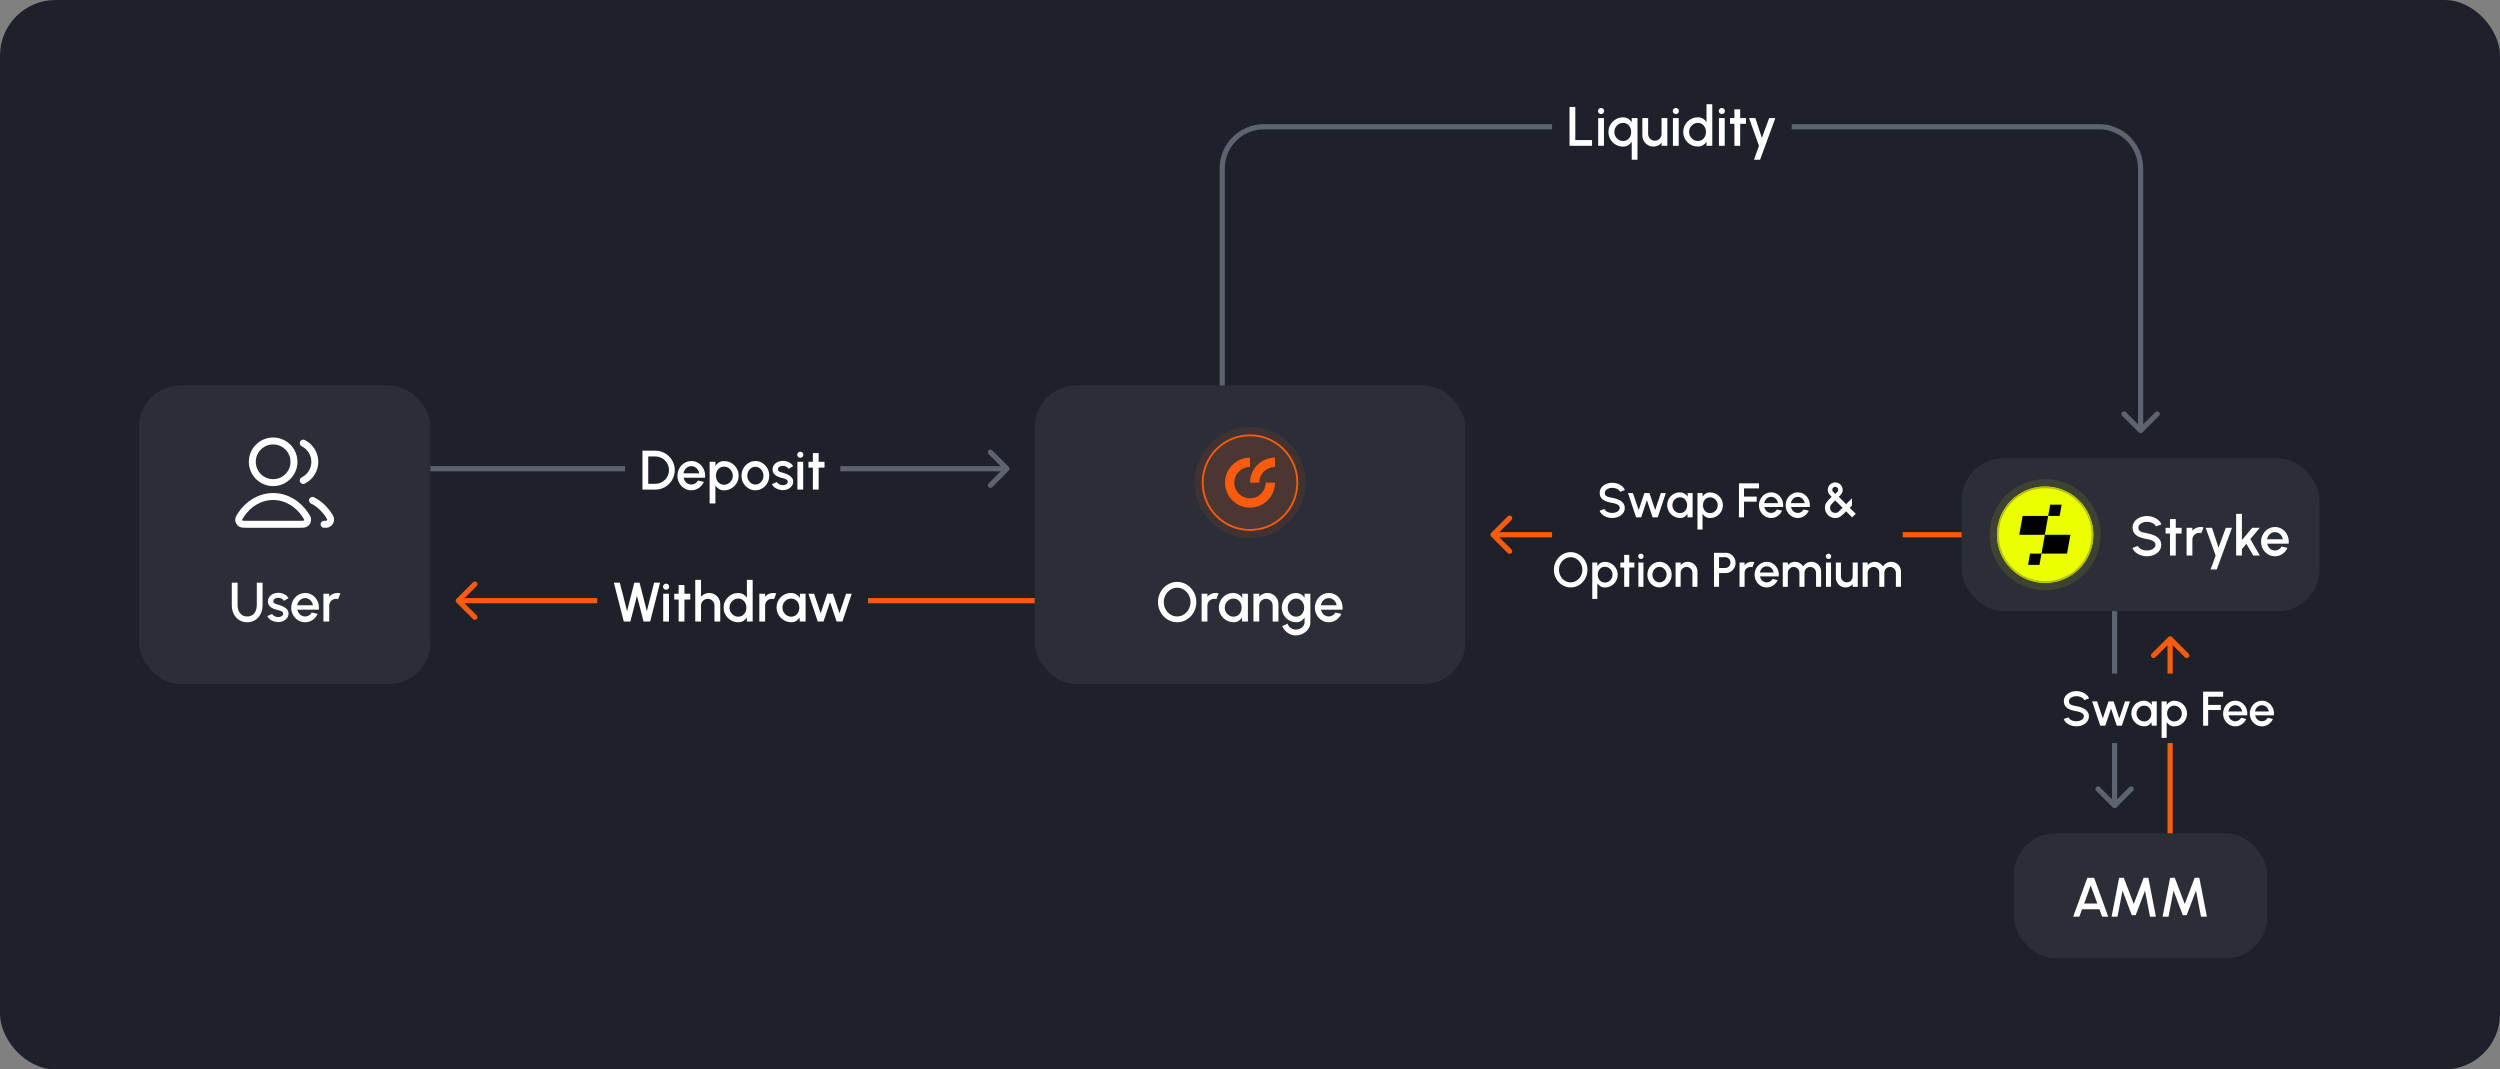 <?xml version="1.0" encoding="UTF-8"?>
<svg xmlns="http://www.w3.org/2000/svg" width="720" height="308" viewBox="0 0 720 308" fill="none">
  <rect x="0" y="0" width="720" height="308" fill="#808080" stroke="none"/>
  <rect width="720" height="308" rx="16" fill="#1E212A"></rect>
  <path d="M429.47 153.47C429.177 153.763 429.177 154.237 429.47 154.53L434.243 159.303C434.536 159.596 435.01 159.596 435.303 159.303C435.596 159.01 435.596 158.536 435.303 158.243L431.061 154L435.303 149.757C435.596 149.464 435.596 148.99 435.303 148.697C435.01 148.404 434.536 148.404 434.243 148.697L429.47 153.47ZM565 153.25L430 153.25L430 154.75L565 154.75L565 153.25Z" fill="#FB5B0D"></path>
  <rect x="298" y="111" width="124" height="86" rx="12" fill="#2B2E37"></rect>
  <circle opacity="0.1" cx="360" cy="139" r="16" fill="#FB5B0D"></circle>
  <circle cx="360" cy="139" r="13.893" fill="#020613"></circle>
  <path d="M373.893 139C373.893 146.673 367.673 152.893 360 152.893C352.327 152.893 346.107 146.673 346.107 139C346.107 131.327 352.327 125.107 360 125.107C367.673 125.107 373.893 131.327 373.893 139Z" fill="#FBA77E" fill-opacity="0.3"></path>
  <path fill-rule="evenodd" clip-rule="evenodd" d="M360 152.366C367.382 152.366 373.366 146.382 373.366 139C373.366 131.618 367.382 125.634 360 125.634C352.618 125.634 346.634 131.618 346.634 139C346.634 146.382 352.618 152.366 360 152.366ZM360 152.893C367.673 152.893 373.893 146.673 373.893 139C373.893 131.327 367.673 125.107 360 125.107C352.327 125.107 346.107 131.327 346.107 139C346.107 146.673 352.327 152.893 360 152.893Z" fill="#FB5B0D"></path>
  <path d="M362.679 139H360C360.003 137.091 360.762 135.261 362.112 133.912C363.461 132.562 365.291 131.803 367.2 131.8V134.479C366.001 134.479 364.851 134.955 364.003 135.803C363.155 136.651 362.679 137.801 362.679 139Z" fill="#FB5B0D"></path>
  <path d="M360 146.2C358.09 146.2 356.259 145.441 354.909 144.091C353.559 142.741 352.8 140.91 352.8 139C352.8 137.09 353.559 135.259 354.909 133.909C356.259 132.559 358.09 131.8 360 131.8V134.479C359.106 134.479 358.232 134.744 357.488 135.241C356.745 135.738 356.165 136.444 355.823 137.27C355.481 138.096 355.392 139.005 355.566 139.882C355.74 140.759 356.171 141.565 356.803 142.197C357.436 142.829 358.241 143.26 359.118 143.434C359.995 143.608 360.904 143.519 361.73 143.177C362.556 142.835 363.262 142.255 363.759 141.512C364.256 140.768 364.521 139.894 364.521 139H367.2C367.198 140.909 366.439 142.739 365.089 144.089C363.739 145.438 361.909 146.198 360 146.2Z" fill="#FB5B0D"></path>
  <path d="M339.019 179.208C338.262 179.208 337.55 179.059 336.883 178.76C336.217 178.456 335.63 178.037 335.123 177.504C334.617 176.971 334.219 176.355 333.931 175.656C333.643 174.952 333.499 174.2 333.499 173.4C333.499 172.6 333.643 171.851 333.931 171.152C334.219 170.448 334.617 169.829 335.123 169.296C335.63 168.763 336.217 168.347 336.883 168.048C337.55 167.744 338.262 167.592 339.019 167.592C339.782 167.592 340.497 167.744 341.163 168.048C341.83 168.347 342.417 168.763 342.923 169.296C343.43 169.829 343.825 170.448 344.107 171.152C344.395 171.851 344.539 172.6 344.539 173.4C344.539 174.2 344.395 174.952 344.107 175.656C343.825 176.355 343.43 176.971 342.923 177.504C342.417 178.037 341.83 178.456 341.163 178.76C340.497 179.059 339.782 179.208 339.019 179.208ZM339.019 177.544C339.553 177.544 340.051 177.435 340.515 177.216C340.979 176.997 341.387 176.699 341.739 176.32C342.097 175.936 342.374 175.496 342.571 175C342.774 174.499 342.875 173.965 342.875 173.4C342.875 172.835 342.774 172.301 342.571 171.8C342.374 171.299 342.097 170.859 341.739 170.48C341.387 170.096 340.979 169.797 340.515 169.584C340.051 169.365 339.553 169.256 339.019 169.256C338.486 169.256 337.987 169.365 337.523 169.584C337.059 169.803 336.649 170.104 336.291 170.488C335.939 170.867 335.662 171.307 335.459 171.808C335.262 172.304 335.163 172.835 335.163 173.4C335.163 173.971 335.262 174.507 335.459 175.008C335.662 175.504 335.939 175.944 336.291 176.328C336.649 176.707 337.059 177.005 337.523 177.224C337.987 177.437 338.486 177.544 339.019 177.544ZM346.069 179V171H347.733V171.848C348.011 171.517 348.352 171.256 348.757 171.064C349.163 170.872 349.6 170.776 350.069 170.776C350.368 170.776 350.664 170.816 350.957 170.896L350.293 172.576C350.085 172.496 349.877 172.456 349.669 172.456C349.317 172.456 348.995 172.544 348.701 172.72C348.408 172.891 348.173 173.123 347.997 173.416C347.821 173.709 347.733 174.035 347.733 174.392V179H346.069ZM357.731 171H359.395V179H357.723L357.659 177.84C357.424 178.251 357.107 178.581 356.707 178.832C356.307 179.083 355.835 179.208 355.291 179.208C354.704 179.208 354.152 179.099 353.635 178.88C353.118 178.656 352.662 178.347 352.267 177.952C351.878 177.557 351.574 177.104 351.355 176.592C351.136 176.075 351.027 175.52 351.027 174.928C351.027 174.357 351.134 173.821 351.347 173.32C351.56 172.813 351.856 172.371 352.235 171.992C352.614 171.613 353.051 171.317 353.547 171.104C354.048 170.885 354.584 170.776 355.155 170.776C355.736 170.776 356.248 170.909 356.691 171.176C357.139 171.437 357.51 171.773 357.803 172.184L357.731 171ZM355.251 177.6C355.72 177.6 356.131 177.485 356.483 177.256C356.835 177.021 357.107 176.707 357.299 176.312C357.496 175.917 357.595 175.48 357.595 175C357.595 174.515 357.496 174.075 357.299 173.68C357.102 173.285 356.827 172.973 356.475 172.744C356.128 172.509 355.72 172.392 355.251 172.392C354.787 172.392 354.363 172.509 353.979 172.744C353.595 172.979 353.291 173.293 353.067 173.688C352.843 174.083 352.731 174.52 352.731 175C352.731 175.485 352.846 175.925 353.075 176.32C353.31 176.709 353.616 177.021 353.995 177.256C354.379 177.485 354.798 177.6 355.251 177.6ZM368.191 173.984V179H366.527V174.392C366.527 174.035 366.439 173.709 366.263 173.416C366.093 173.123 365.861 172.891 365.567 172.72C365.279 172.544 364.954 172.456 364.591 172.456C364.239 172.456 363.917 172.544 363.623 172.72C363.33 172.891 363.095 173.123 362.919 173.416C362.743 173.709 362.655 174.035 362.655 174.392V179H360.991V171H362.655V171.848C362.933 171.517 363.274 171.256 363.679 171.064C364.085 170.872 364.522 170.776 364.991 170.776C365.583 170.776 366.122 170.92 366.607 171.208C367.093 171.496 367.477 171.883 367.759 172.368C368.047 172.853 368.191 173.392 368.191 173.984ZM375.72 171H377.384V179.208C377.384 179.757 377.267 180.264 377.032 180.728C376.803 181.192 376.491 181.592 376.096 181.928C375.701 182.269 375.248 182.533 374.736 182.72C374.229 182.907 373.699 183 373.144 183C372.584 183 372.045 182.88 371.528 182.64C371.011 182.405 370.555 182.085 370.16 181.68C369.771 181.275 369.48 180.816 369.288 180.304L370.816 179.616C370.923 179.947 371.093 180.24 371.328 180.496C371.568 180.752 371.845 180.955 372.16 181.104C372.48 181.253 372.808 181.328 373.144 181.328C373.475 181.328 373.792 181.275 374.096 181.168C374.405 181.067 374.68 180.923 374.92 180.736C375.165 180.549 375.36 180.325 375.504 180.064C375.648 179.803 375.72 179.517 375.72 179.208V177.856C375.459 178.261 375.123 178.589 374.712 178.84C374.301 179.085 373.824 179.208 373.28 179.208C372.715 179.208 372.181 179.099 371.68 178.88C371.179 178.661 370.739 178.36 370.36 177.976C369.981 177.587 369.685 177.139 369.472 176.632C369.259 176.125 369.152 175.581 369.152 175C369.152 174.419 369.259 173.875 369.472 173.368C369.685 172.856 369.981 172.408 370.36 172.024C370.739 171.635 371.179 171.331 371.68 171.112C372.181 170.893 372.715 170.784 373.28 170.784C373.824 170.784 374.301 170.909 374.712 171.16C375.123 171.405 375.459 171.733 375.72 172.144V171ZM373.296 177.6C373.76 177.6 374.165 177.483 374.512 177.248C374.859 177.008 375.128 176.691 375.32 176.296C375.512 175.901 375.608 175.469 375.608 175C375.608 174.52 375.509 174.085 375.312 173.696C375.12 173.301 374.851 172.987 374.504 172.752C374.157 172.512 373.755 172.392 373.296 172.392C372.848 172.392 372.437 172.509 372.064 172.744C371.696 172.979 371.403 173.293 371.184 173.688C370.965 174.083 370.856 174.52 370.856 175C370.856 175.48 370.965 175.917 371.184 176.312C371.408 176.707 371.704 177.021 372.072 177.256C372.445 177.485 372.853 177.6 373.296 177.6ZM382.683 179.208C381.947 179.208 381.275 179.019 380.667 178.64C380.064 178.261 379.582 177.755 379.219 177.12C378.862 176.48 378.683 175.773 378.683 175C378.683 174.413 378.787 173.867 378.995 173.36C379.203 172.848 379.488 172.4 379.851 172.016C380.219 171.627 380.646 171.323 381.131 171.104C381.616 170.885 382.134 170.776 382.683 170.776C383.296 170.776 383.859 170.904 384.371 171.16C384.883 171.411 385.32 171.76 385.683 172.208C386.046 172.651 386.312 173.163 386.483 173.744C386.654 174.32 386.704 174.933 386.635 175.584H380.467C380.536 175.952 380.67 176.285 380.867 176.584C381.07 176.877 381.326 177.109 381.635 177.28C381.95 177.451 382.299 177.539 382.683 177.544C383.088 177.544 383.456 177.443 383.787 177.24C384.123 177.037 384.398 176.757 384.611 176.4L386.299 176.792C385.979 177.501 385.496 178.083 384.851 178.536C384.206 178.984 383.483 179.208 382.683 179.208ZM380.411 174.312H384.955C384.902 173.928 384.766 173.581 384.547 173.272C384.334 172.957 384.064 172.709 383.739 172.528C383.419 172.341 383.067 172.248 382.683 172.248C382.304 172.248 381.952 172.339 381.627 172.52C381.307 172.701 381.04 172.949 380.827 173.264C380.619 173.573 380.48 173.923 380.411 174.312Z" fill="white"></path>
  <rect x="580" y="240" width="73" height="36" rx="12" fill="#2B2E37"></rect>
  <path d="M601.157 252.8H603.101L607.173 264H605.413L604.637 261.872H599.621L598.853 264H597.085L601.157 252.8ZM600.237 260.208H604.021L602.125 255.008L600.237 260.208ZM608.14 264L610.308 252.8H611.652L614.524 260.344L617.38 252.8H618.724L620.9 264H619.204L617.756 256.504L615.076 263.576H613.956L611.284 256.504L609.836 264H608.14ZM622.827 264L624.995 252.8H626.339L629.211 260.344L632.067 252.8H633.411L635.587 264H633.891L632.443 256.504L629.763 263.576H628.643L625.971 256.504L624.523 264H622.827Z" fill="white"></path>
  <rect x="40" y="111" width="84" height="86" rx="12" fill="#2B2E37"></rect>
  <path d="M90 144.116C91.941 145.091 93.606 146.656 94.82 148.613C95.061 149 95.181 149.194 95.223 149.462C95.307 150.008 94.934 150.678 94.427 150.894C94.177 151 93.896 151 93.333 151M87.333 138.376C89.309 137.395 90.667 135.356 90.667 133C90.667 130.644 89.309 128.605 87.333 127.624M84.667 133C84.667 136.314 81.98 139 78.667 139C75.353 139 72.667 136.314 72.667 133C72.667 129.686 75.353 127 78.667 127C81.98 127 84.667 129.686 84.667 133ZM69.412 148.251C71.538 145.059 74.892 143 78.667 143C82.441 143 85.795 145.059 87.921 148.251C88.387 148.95 88.62 149.3 88.593 149.747C88.572 150.094 88.344 150.52 88.066 150.73C87.709 151 87.219 151 86.237 151H71.097C70.115 151 69.624 151 69.267 150.73C68.989 150.52 68.761 150.094 68.741 149.747C68.714 149.3 68.947 148.95 69.412 148.251Z" stroke="white" stroke-width="2" stroke-linecap="round" stroke-linejoin="round"></path>
  <path d="M71.189 179.208C70.293 179.208 69.511 178.989 68.845 178.552C68.183 178.115 67.669 177.528 67.301 176.792C66.938 176.051 66.757 175.229 66.757 174.328V167.8H68.421V174.328C68.421 174.915 68.528 175.453 68.741 175.944C68.96 176.429 69.274 176.819 69.685 177.112C70.101 177.4 70.602 177.544 71.189 177.544C71.791 177.544 72.298 177.4 72.709 177.112C73.12 176.819 73.429 176.429 73.637 175.944C73.85 175.453 73.957 174.915 73.957 174.328V167.8H75.621V174.328C75.621 175.005 75.517 175.64 75.309 176.232C75.101 176.819 74.802 177.336 74.413 177.784C74.023 178.232 73.557 178.581 73.013 178.832C72.469 179.083 71.861 179.208 71.189 179.208ZM79.938 179.152C79.517 179.125 79.106 179.04 78.706 178.896C78.306 178.752 77.954 178.557 77.65 178.312C77.352 178.061 77.127 177.768 76.978 177.432L78.394 176.824C78.463 176.968 78.584 177.109 78.754 177.248C78.93 177.387 79.135 177.501 79.37 177.592C79.605 177.677 79.85 177.72 80.106 177.72C80.357 177.72 80.589 177.685 80.802 177.616C81.021 177.541 81.2 177.429 81.338 177.28C81.477 177.131 81.546 176.952 81.546 176.744C81.546 176.509 81.466 176.328 81.306 176.2C81.151 176.067 80.957 175.965 80.722 175.896C80.487 175.827 80.253 175.76 80.018 175.696C79.496 175.579 79.016 175.419 78.578 175.216C78.146 175.008 77.802 174.744 77.546 174.424C77.29 174.099 77.162 173.701 77.162 173.232C77.162 172.72 77.301 172.277 77.578 171.904C77.856 171.525 78.218 171.235 78.666 171.032C79.12 170.829 79.602 170.728 80.114 170.728C80.754 170.728 81.341 170.864 81.874 171.136C82.407 171.408 82.816 171.781 83.098 172.256L81.778 173.04C81.698 172.88 81.578 172.736 81.418 172.608C81.258 172.48 81.077 172.379 80.874 172.304C80.671 172.224 80.461 172.179 80.242 172.168C79.97 172.157 79.717 172.189 79.482 172.264C79.253 172.333 79.069 172.445 78.93 172.6C78.791 172.755 78.722 172.952 78.722 173.192C78.722 173.427 78.805 173.603 78.97 173.72C79.135 173.832 79.344 173.923 79.594 173.992C79.85 174.061 80.112 174.139 80.378 174.224C80.853 174.373 81.298 174.557 81.714 174.776C82.13 174.989 82.466 175.253 82.722 175.568C82.978 175.883 83.101 176.267 83.09 176.72C83.09 177.221 82.938 177.661 82.634 178.04C82.335 178.419 81.946 178.707 81.466 178.904C80.986 179.101 80.477 179.184 79.938 179.152ZM87.871 179.208C87.135 179.208 86.463 179.019 85.855 178.64C85.252 178.261 84.769 177.755 84.407 177.12C84.049 176.48 83.871 175.773 83.871 175C83.871 174.413 83.975 173.867 84.183 173.36C84.391 172.848 84.676 172.4 85.039 172.016C85.407 171.627 85.833 171.323 86.319 171.104C86.804 170.885 87.321 170.776 87.871 170.776C88.484 170.776 89.047 170.904 89.559 171.16C90.071 171.411 90.508 171.76 90.871 172.208C91.233 172.651 91.5 173.163 91.671 173.744C91.841 174.32 91.892 174.933 91.823 175.584H85.655C85.724 175.952 85.857 176.285 86.055 176.584C86.257 176.877 86.513 177.109 86.823 177.28C87.137 177.451 87.487 177.539 87.871 177.544C88.276 177.544 88.644 177.443 88.975 177.24C89.311 177.037 89.585 176.757 89.799 176.4L91.487 176.792C91.167 177.501 90.684 178.083 90.039 178.536C89.393 178.984 88.671 179.208 87.871 179.208ZM85.599 174.312H90.143C90.089 173.928 89.953 173.581 89.735 173.272C89.521 172.957 89.252 172.709 88.927 172.528C88.607 172.341 88.255 172.248 87.871 172.248C87.492 172.248 87.14 172.339 86.815 172.52C86.495 172.701 86.228 172.949 86.015 173.264C85.807 173.573 85.668 173.923 85.599 174.312ZM93.147 179V171H94.811V171.848C95.089 171.517 95.43 171.256 95.835 171.064C96.241 170.872 96.678 170.776 97.147 170.776C97.446 170.776 97.742 170.816 98.035 170.896L97.371 172.576C97.163 172.496 96.956 172.456 96.748 172.456C96.395 172.456 96.073 172.544 95.779 172.72C95.486 172.891 95.251 173.123 95.076 173.416C94.9 173.709 94.811 174.035 94.811 174.392V179H93.147Z" fill="white"></path>
  <rect width="101" height="40" transform="translate(447 134)" fill="#1E212A"></rect>
  <path d="M464.324 149.182C463.788 149.182 463.272 149.098 462.777 148.93C462.283 148.762 461.851 148.522 461.482 148.209C461.114 147.892 460.85 147.516 460.691 147.082L462.056 146.571C462.136 146.795 462.287 146.996 462.511 147.173C462.74 147.346 463.011 147.481 463.323 147.579C463.641 147.677 463.974 147.726 464.324 147.726C464.698 147.726 465.048 147.665 465.374 147.544C465.706 147.423 465.972 147.255 466.172 147.04C466.378 146.825 466.48 146.573 466.48 146.284C466.48 145.985 466.373 145.74 466.158 145.549C465.948 145.358 465.678 145.206 465.346 145.094C465.02 144.982 464.679 144.898 464.324 144.842C463.638 144.73 463.022 144.567 462.476 144.352C461.935 144.137 461.506 143.836 461.188 143.449C460.876 143.062 460.719 142.558 460.719 141.937C460.719 141.354 460.885 140.845 461.216 140.411C461.552 139.977 461.993 139.641 462.539 139.403C463.09 139.16 463.685 139.039 464.324 139.039C464.852 139.039 465.36 139.123 465.85 139.291C466.345 139.454 466.779 139.695 467.152 140.012C467.53 140.325 467.801 140.705 467.964 141.153L466.585 141.65C466.506 141.421 466.354 141.223 466.13 141.055C465.906 140.882 465.636 140.747 465.318 140.649C465.006 140.551 464.674 140.502 464.324 140.502C463.951 140.497 463.601 140.558 463.274 140.684C462.952 140.805 462.689 140.973 462.483 141.188C462.278 141.403 462.175 141.652 462.175 141.937C462.175 142.287 462.271 142.553 462.462 142.735C462.654 142.917 462.91 143.052 463.232 143.141C463.559 143.225 463.923 143.302 464.324 143.372C464.968 143.475 465.563 143.645 466.109 143.883C466.66 144.121 467.101 144.438 467.432 144.835C467.768 145.227 467.936 145.71 467.936 146.284C467.936 146.863 467.768 147.371 467.432 147.81C467.101 148.244 466.66 148.582 466.109 148.825C465.563 149.063 464.968 149.182 464.324 149.182ZM472.654 149H471.205L468.86 142H470.288L471.94 146.914L473.578 142H475.048L476.686 146.914L478.331 142H479.759L477.421 149H475.958L474.306 144.051L472.654 149ZM486.019 142H487.475V149H486.012L485.956 147.985C485.751 148.344 485.473 148.634 485.123 148.853C484.773 149.072 484.36 149.182 483.884 149.182C483.371 149.182 482.888 149.086 482.435 148.895C481.983 148.699 481.584 148.428 481.238 148.083C480.898 147.738 480.632 147.341 480.44 146.893C480.249 146.44 480.153 145.955 480.153 145.437C480.153 144.938 480.247 144.469 480.433 144.03C480.62 143.587 480.879 143.199 481.21 142.868C481.542 142.537 481.924 142.278 482.358 142.091C482.797 141.9 483.266 141.804 483.765 141.804C484.274 141.804 484.722 141.921 485.109 142.154C485.501 142.383 485.826 142.677 486.082 143.036L486.019 142ZM483.849 147.775C484.26 147.775 484.619 147.675 484.927 147.474C485.235 147.269 485.473 146.993 485.641 146.648C485.814 146.303 485.9 145.92 485.9 145.5C485.9 145.075 485.814 144.69 485.641 144.345C485.469 144 485.228 143.727 484.92 143.526C484.617 143.321 484.26 143.218 483.849 143.218C483.443 143.218 483.072 143.321 482.736 143.526C482.4 143.731 482.134 144.007 481.938 144.352C481.742 144.697 481.644 145.08 481.644 145.5C481.644 145.925 481.745 146.31 481.945 146.655C482.151 146.996 482.419 147.269 482.75 147.474C483.086 147.675 483.453 147.775 483.849 147.775ZM490.328 152.5H488.872V142H490.328V143.029C490.562 142.67 490.86 142.378 491.224 142.154C491.588 141.93 492.018 141.818 492.512 141.818C493.021 141.818 493.497 141.914 493.94 142.105C494.388 142.296 494.78 142.562 495.116 142.903C495.452 143.239 495.716 143.629 495.907 144.072C496.099 144.515 496.194 144.991 496.194 145.5C496.194 146.009 496.099 146.487 495.907 146.935C495.716 147.383 495.452 147.777 495.116 148.118C494.78 148.454 494.388 148.718 493.94 148.909C493.497 149.1 493.021 149.196 492.512 149.196C492.018 149.196 491.588 149.084 491.224 148.86C490.86 148.631 490.562 148.34 490.328 147.985V152.5ZM492.498 143.225C492.092 143.225 491.735 143.328 491.427 143.533C491.119 143.738 490.879 144.014 490.706 144.359C490.534 144.7 490.447 145.08 490.447 145.5C490.447 145.92 490.534 146.303 490.706 146.648C490.879 146.993 491.119 147.269 491.427 147.474C491.735 147.679 492.092 147.782 492.498 147.782C492.9 147.782 493.268 147.682 493.604 147.481C493.94 147.276 494.209 147 494.409 146.655C494.61 146.31 494.71 145.925 494.71 145.5C494.71 145.085 494.61 144.704 494.409 144.359C494.213 144.014 493.947 143.738 493.611 143.533C493.275 143.328 492.904 143.225 492.498 143.225ZM500.821 149V139.2H506.596V140.656H502.277V143.022H505.924V144.478H502.277V149H500.821ZM510.081 149.182C509.437 149.182 508.849 149.016 508.317 148.685C507.79 148.354 507.367 147.91 507.05 147.355C506.737 146.795 506.581 146.177 506.581 145.5C506.581 144.987 506.672 144.508 506.854 144.065C507.036 143.617 507.286 143.225 507.603 142.889C507.925 142.548 508.298 142.282 508.723 142.091C509.148 141.9 509.6 141.804 510.081 141.804C510.618 141.804 511.11 141.916 511.558 142.14C512.006 142.359 512.389 142.665 512.706 143.057C513.023 143.444 513.257 143.892 513.406 144.401C513.555 144.905 513.6 145.442 513.539 146.011H508.142C508.203 146.333 508.319 146.625 508.492 146.886C508.669 147.143 508.893 147.346 509.164 147.495C509.439 147.644 509.745 147.721 510.081 147.726C510.436 147.726 510.758 147.637 511.047 147.46C511.341 147.283 511.581 147.038 511.768 146.725L513.245 147.068C512.965 147.689 512.543 148.197 511.978 148.594C511.413 148.986 510.781 149.182 510.081 149.182ZM508.093 144.898H512.069C512.022 144.562 511.903 144.259 511.712 143.988C511.525 143.713 511.29 143.496 511.005 143.337C510.725 143.174 510.417 143.092 510.081 143.092C509.75 143.092 509.442 143.171 509.157 143.33C508.877 143.489 508.644 143.706 508.457 143.981C508.275 144.252 508.154 144.557 508.093 144.898ZM517.765 149.182C517.121 149.182 516.533 149.016 516.001 148.685C515.473 148.354 515.051 147.91 514.734 147.355C514.421 146.795 514.265 146.177 514.265 145.5C514.265 144.987 514.356 144.508 514.538 144.065C514.72 143.617 514.969 143.225 515.287 142.889C515.609 142.548 515.982 142.282 516.407 142.091C516.831 141.9 517.284 141.804 517.765 141.804C518.301 141.804 518.794 141.916 519.242 142.14C519.69 142.359 520.072 142.665 520.39 143.057C520.707 143.444 520.94 143.892 521.09 144.401C521.239 144.905 521.283 145.442 521.223 146.011H515.826C515.886 146.333 516.003 146.625 516.176 146.886C516.353 147.143 516.577 147.346 516.848 147.495C517.123 147.644 517.429 147.721 517.765 147.726C518.119 147.726 518.441 147.637 518.731 147.46C519.025 147.283 519.265 147.038 519.452 146.725L520.929 147.068C520.649 147.689 520.226 148.197 519.662 148.594C519.097 148.986 518.465 149.182 517.765 149.182ZM515.777 144.898H519.753C519.706 144.562 519.587 144.259 519.396 143.988C519.209 143.713 518.973 143.496 518.689 143.337C518.409 143.174 518.101 143.092 517.765 143.092C517.433 143.092 517.125 143.171 516.841 143.33C516.561 143.489 516.327 143.706 516.141 143.981C515.959 144.252 515.837 144.557 515.777 144.898ZM528.542 149.182C527.973 149.182 527.464 149.044 527.016 148.769C526.573 148.494 526.223 148.132 525.966 147.684C525.714 147.231 525.588 146.744 525.588 146.221C525.588 145.922 525.616 145.661 525.672 145.437C525.733 145.213 525.833 144.994 525.973 144.779C526.118 144.564 526.314 144.324 526.561 144.058C526.813 143.792 527.131 143.468 527.513 143.085C527.299 142.866 527.119 142.674 526.974 142.511C526.83 142.348 526.715 142.196 526.631 142.056C526.547 141.911 526.487 141.762 526.449 141.608C526.417 141.454 526.4 141.279 526.4 141.083C526.4 140.672 526.498 140.306 526.694 139.984C526.89 139.657 527.152 139.401 527.478 139.214C527.805 139.023 528.16 138.927 528.542 138.927C528.934 138.927 529.294 139.025 529.62 139.221C529.947 139.412 530.206 139.671 530.397 139.998C530.593 140.32 530.691 140.682 530.691 141.083C530.691 141.284 530.673 141.463 530.635 141.622C530.598 141.776 530.535 141.925 530.446 142.07C530.362 142.215 530.248 142.369 530.103 142.532C529.959 142.691 529.781 142.875 529.571 143.085L531.685 145.199L533.372 143.512V145.57L532.707 146.235L534.45 147.971L533.421 149L531.685 147.271C531.298 147.658 530.969 147.976 530.698 148.223C530.432 148.47 530.192 148.664 529.977 148.804C529.763 148.944 529.543 149.042 529.319 149.098C529.1 149.154 528.841 149.182 528.542 149.182ZM528.542 147.726C528.729 147.726 528.888 147.705 529.018 147.663C529.154 147.616 529.291 147.539 529.431 147.432C529.571 147.32 529.735 147.168 529.921 146.977C530.113 146.781 530.358 146.531 530.656 146.228L528.542 144.114C528.234 144.422 527.982 144.674 527.786 144.87C527.59 145.061 527.439 145.225 527.331 145.36C527.229 145.495 527.156 145.631 527.114 145.766C527.072 145.897 527.051 146.053 527.051 146.235C527.051 146.52 527.119 146.774 527.254 146.998C527.394 147.222 527.576 147.399 527.8 147.53C528.029 147.661 528.276 147.726 528.542 147.726ZM528.542 142.259C528.78 142.021 528.96 141.844 529.081 141.727C529.207 141.606 529.291 141.501 529.333 141.412C529.38 141.319 529.403 141.2 529.403 141.055C529.403 140.798 529.312 140.593 529.13 140.439C528.953 140.28 528.757 140.201 528.542 140.201C528.309 140.201 528.108 140.285 527.94 140.453C527.772 140.621 527.688 140.822 527.688 141.055C527.688 141.2 527.712 141.321 527.758 141.419C527.81 141.512 527.896 141.62 528.017 141.741C528.143 141.862 528.318 142.035 528.542 142.259ZM452.352 169.182C451.689 169.182 451.066 169.051 450.483 168.79C449.9 168.524 449.386 168.158 448.943 167.691C448.5 167.224 448.152 166.685 447.9 166.074C447.648 165.458 447.522 164.8 447.522 164.1C447.522 163.4 447.648 162.744 447.9 162.133C448.152 161.517 448.5 160.976 448.943 160.509C449.386 160.042 449.9 159.678 450.483 159.417C451.066 159.151 451.689 159.018 452.352 159.018C453.019 159.018 453.645 159.151 454.228 159.417C454.811 159.678 455.325 160.042 455.768 160.509C456.211 160.976 456.557 161.517 456.804 162.133C457.056 162.744 457.182 163.4 457.182 164.1C457.182 164.8 457.056 165.458 456.804 166.074C456.557 166.685 456.211 167.224 455.768 167.691C455.325 168.158 454.811 168.524 454.228 168.79C453.645 169.051 453.019 169.182 452.352 169.182ZM452.352 167.726C452.819 167.726 453.255 167.63 453.661 167.439C454.067 167.248 454.424 166.986 454.732 166.655C455.045 166.319 455.287 165.934 455.46 165.5C455.637 165.061 455.726 164.595 455.726 164.1C455.726 163.605 455.637 163.139 455.46 162.7C455.287 162.261 455.045 161.876 454.732 161.545C454.424 161.209 454.067 160.948 453.661 160.761C453.255 160.57 452.819 160.474 452.352 160.474C451.885 160.474 451.449 160.57 451.043 160.761C450.637 160.952 450.278 161.216 449.965 161.552C449.657 161.883 449.414 162.268 449.237 162.707C449.064 163.141 448.978 163.605 448.978 164.1C448.978 164.599 449.064 165.068 449.237 165.507C449.414 165.941 449.657 166.326 449.965 166.662C450.278 166.993 450.637 167.255 451.043 167.446C451.449 167.633 451.885 167.726 452.352 167.726ZM460.031 172.5H458.575V162H460.031V163.029C460.265 162.67 460.563 162.378 460.927 162.154C461.291 161.93 461.721 161.818 462.215 161.818C462.724 161.818 463.2 161.914 463.643 162.105C464.091 162.296 464.483 162.562 464.819 162.903C465.155 163.239 465.419 163.629 465.61 164.072C465.802 164.515 465.897 164.991 465.897 165.5C465.897 166.009 465.802 166.487 465.61 166.935C465.419 167.383 465.155 167.777 464.819 168.118C464.483 168.454 464.091 168.718 463.643 168.909C463.2 169.1 462.724 169.196 462.215 169.196C461.721 169.196 461.291 169.084 460.927 168.86C460.563 168.631 460.265 168.34 460.031 167.985V172.5ZM462.201 163.225C461.795 163.225 461.438 163.328 461.13 163.533C460.822 163.738 460.582 164.014 460.409 164.359C460.237 164.7 460.15 165.08 460.15 165.5C460.15 165.92 460.237 166.303 460.409 166.648C460.582 166.993 460.822 167.269 461.13 167.474C461.438 167.679 461.795 167.782 462.201 167.782C462.603 167.782 462.971 167.682 463.307 167.481C463.643 167.276 463.912 167 464.112 166.655C464.313 166.31 464.413 165.925 464.413 165.5C464.413 165.085 464.313 164.704 464.112 164.359C463.916 164.014 463.65 163.738 463.314 163.533C462.978 163.328 462.607 163.225 462.201 163.225ZM470.693 163.456H469.223L469.216 169H467.76L467.767 163.456H466.654V162H467.767L467.76 159.802H469.216L469.223 162H470.693V163.456ZM471.851 162H473.307V169H471.851V162ZM472.593 160.985C472.369 160.985 472.182 160.913 472.033 160.768C471.883 160.623 471.809 160.441 471.809 160.222C471.809 160.007 471.883 159.828 472.033 159.683C472.182 159.534 472.366 159.459 472.586 159.459C472.8 159.459 472.982 159.534 473.132 159.683C473.281 159.828 473.356 160.007 473.356 160.222C473.356 160.441 473.281 160.623 473.132 160.768C472.987 160.913 472.807 160.985 472.593 160.985ZM477.939 169.182C477.295 169.182 476.707 169.016 476.175 168.685C475.647 168.354 475.225 167.91 474.908 167.355C474.595 166.795 474.439 166.177 474.439 165.5C474.439 164.987 474.53 164.508 474.712 164.065C474.894 163.617 475.143 163.225 475.461 162.889C475.783 162.548 476.156 162.282 476.581 162.091C477.005 161.9 477.458 161.804 477.939 161.804C478.583 161.804 479.168 161.97 479.696 162.301C480.228 162.632 480.65 163.078 480.963 163.638C481.28 164.198 481.439 164.819 481.439 165.5C481.439 166.009 481.348 166.485 481.166 166.928C480.984 167.371 480.732 167.763 480.41 168.104C480.092 168.44 479.721 168.704 479.297 168.895C478.877 169.086 478.424 169.182 477.939 169.182ZM477.939 167.726C478.326 167.726 478.674 167.623 478.982 167.418C479.29 167.213 479.532 166.942 479.71 166.606C479.892 166.265 479.983 165.897 479.983 165.5C479.983 165.094 479.889 164.721 479.703 164.38C479.521 164.039 479.276 163.769 478.968 163.568C478.66 163.363 478.317 163.26 477.939 163.26C477.556 163.26 477.208 163.363 476.896 163.568C476.588 163.773 476.343 164.046 476.161 164.387C475.983 164.728 475.895 165.099 475.895 165.5C475.895 165.915 475.988 166.291 476.175 166.627C476.361 166.963 476.609 167.231 476.917 167.432C477.229 167.628 477.57 167.726 477.939 167.726ZM488.869 164.611V169H487.413V164.968C487.413 164.655 487.336 164.371 487.182 164.114C487.033 163.857 486.83 163.654 486.573 163.505C486.321 163.351 486.037 163.274 485.719 163.274C485.411 163.274 485.129 163.351 484.872 163.505C484.616 163.654 484.41 163.857 484.256 164.114C484.102 164.371 484.025 164.655 484.025 164.968V169H482.569V162H484.025V162.742C484.268 162.453 484.567 162.224 484.921 162.056C485.276 161.888 485.659 161.804 486.069 161.804C486.587 161.804 487.059 161.93 487.483 162.182C487.908 162.434 488.244 162.772 488.491 163.197C488.743 163.622 488.869 164.093 488.869 164.611ZM493.63 169V159.2H497.004C497.531 159.2 498.007 159.331 498.432 159.592C498.861 159.853 499.202 160.206 499.454 160.649C499.711 161.092 499.839 161.582 499.839 162.119C499.839 162.665 499.708 163.16 499.447 163.603C499.19 164.042 498.847 164.392 498.418 164.653C497.989 164.914 497.517 165.045 497.004 165.045H495.086V169H493.63ZM495.086 163.589H496.857C497.137 163.589 497.391 163.519 497.62 163.379C497.853 163.239 498.038 163.052 498.173 162.819C498.313 162.586 498.383 162.322 498.383 162.028C498.383 161.734 498.313 161.47 498.173 161.237C498.038 160.999 497.853 160.812 497.62 160.677C497.391 160.537 497.137 160.467 496.857 160.467H495.086V163.589ZM500.986 169V162H502.442V162.742C502.684 162.453 502.983 162.224 503.338 162.056C503.692 161.888 504.075 161.804 504.486 161.804C504.747 161.804 505.006 161.839 505.263 161.909L504.682 163.379C504.5 163.309 504.318 163.274 504.136 163.274C503.828 163.274 503.545 163.351 503.289 163.505C503.032 163.654 502.827 163.857 502.673 164.114C502.519 164.371 502.442 164.655 502.442 164.968V169H500.986ZM508.823 169.182C508.179 169.182 507.591 169.016 507.059 168.685C506.532 168.354 506.11 167.91 505.792 167.355C505.48 166.795 505.323 166.177 505.323 165.5C505.323 164.987 505.414 164.508 505.596 164.065C505.778 163.617 506.028 163.225 506.345 162.889C506.667 162.548 507.041 162.282 507.465 162.091C507.89 161.9 508.343 161.804 508.823 161.804C509.36 161.804 509.852 161.916 510.3 162.14C510.748 162.359 511.131 162.665 511.448 163.057C511.766 163.444 511.999 163.892 512.148 164.401C512.298 164.905 512.342 165.442 512.281 166.011H506.884C506.945 166.333 507.062 166.625 507.234 166.886C507.412 167.143 507.636 167.346 507.906 167.495C508.182 167.644 508.487 167.721 508.823 167.726C509.178 167.726 509.5 167.637 509.789 167.46C510.083 167.283 510.324 167.038 510.51 166.725L511.987 167.068C511.707 167.689 511.285 168.197 510.72 168.594C510.156 168.986 509.523 169.182 508.823 169.182ZM506.835 164.898H510.811C510.765 164.562 510.646 164.259 510.454 163.988C510.268 163.713 510.032 163.496 509.747 163.337C509.467 163.174 509.159 163.092 508.823 163.092C508.492 163.092 508.184 163.171 507.899 163.33C507.619 163.489 507.386 163.706 507.199 163.981C507.017 164.252 506.896 164.557 506.835 164.898ZM513.441 169V162H514.897V162.742C515.139 162.453 515.436 162.224 515.786 162.056C516.14 161.888 516.523 161.804 516.934 161.804C517.433 161.804 517.893 161.925 518.313 162.168C518.733 162.406 519.066 162.723 519.314 163.12C519.561 162.723 519.89 162.406 520.301 162.168C520.716 161.925 521.173 161.804 521.673 161.804C522.191 161.804 522.662 161.93 523.087 162.182C523.511 162.434 523.85 162.772 524.102 163.197C524.354 163.622 524.48 164.093 524.48 164.611V169H523.024V164.982C523.024 164.674 522.949 164.392 522.8 164.135C522.65 163.878 522.45 163.671 522.198 163.512C521.946 163.353 521.666 163.274 521.358 163.274C521.05 163.274 520.77 163.349 520.518 163.498C520.266 163.647 520.065 163.85 519.916 164.107C519.766 164.364 519.692 164.655 519.692 164.982V169H518.236V164.982C518.236 164.655 518.161 164.364 518.012 164.107C517.862 163.85 517.659 163.647 517.403 163.498C517.151 163.349 516.871 163.274 516.563 163.274C516.259 163.274 515.979 163.353 515.723 163.512C515.471 163.671 515.27 163.878 515.121 164.135C514.971 164.392 514.897 164.674 514.897 164.982V169H513.441ZM525.882 162H527.338V169H525.882V162ZM526.624 160.985C526.4 160.985 526.213 160.913 526.064 160.768C525.915 160.623 525.84 160.441 525.84 160.222C525.84 160.007 525.915 159.828 526.064 159.683C526.213 159.534 526.398 159.459 526.617 159.459C526.832 159.459 527.014 159.534 527.163 159.683C527.312 159.828 527.387 160.007 527.387 160.222C527.387 160.441 527.312 160.623 527.163 160.768C527.018 160.913 526.839 160.985 526.624 160.985ZM528.733 166.375V162H530.189V166.018C530.189 166.331 530.266 166.615 530.42 166.872C530.574 167.129 530.779 167.334 531.036 167.488C531.293 167.637 531.575 167.712 531.883 167.712C532.196 167.712 532.478 167.637 532.73 167.488C532.987 167.334 533.19 167.129 533.339 166.872C533.493 166.615 533.57 166.331 533.57 166.018V162H535.026L535.033 169H533.577L533.57 168.244C533.332 168.533 533.036 168.762 532.681 168.93C532.326 169.098 531.946 169.182 531.54 169.182C531.022 169.182 530.551 169.056 530.126 168.804C529.701 168.552 529.363 168.214 529.111 167.789C528.859 167.364 528.733 166.893 528.733 166.375ZM536.437 169V162H537.893V162.742C538.135 162.453 538.432 162.224 538.782 162.056C539.136 161.888 539.519 161.804 539.93 161.804C540.429 161.804 540.889 161.925 541.309 162.168C541.729 162.406 542.062 162.723 542.31 163.12C542.557 162.723 542.886 162.406 543.297 162.168C543.712 161.925 544.169 161.804 544.669 161.804C545.187 161.804 545.658 161.93 546.083 162.182C546.507 162.434 546.846 162.772 547.098 163.197C547.35 163.622 547.476 164.093 547.476 164.611V169H546.02V164.982C546.02 164.674 545.945 164.392 545.796 164.135C545.646 163.878 545.446 163.671 545.194 163.512C544.942 163.353 544.662 163.274 544.354 163.274C544.046 163.274 543.766 163.349 543.514 163.498C543.262 163.647 543.061 163.85 542.912 164.107C542.762 164.364 542.688 164.655 542.688 164.982V169H541.232V164.982C541.232 164.655 541.157 164.364 541.008 164.107C540.858 163.85 540.655 163.647 540.399 163.498C540.147 163.349 539.867 163.274 539.559 163.274C539.255 163.274 538.975 163.353 538.719 163.512C538.467 163.671 538.266 163.878 538.117 164.135C537.967 164.392 537.893 164.674 537.893 164.982V169H536.437Z" fill="white"></path>
  <path d="M615.97 124.53C616.263 124.823 616.737 124.823 617.03 124.53L621.803 119.757C622.096 119.464 622.096 118.99 621.803 118.697C621.51 118.404 621.036 118.404 620.743 118.697L616.5 122.939L612.257 118.697C611.964 118.404 611.49 118.404 611.197 118.697C610.904 118.99 610.904 119.464 611.197 119.757L615.97 124.53ZM352.75 111V48.5H351.25V111H352.75ZM364 37.25H604.5V35.75H364V37.25ZM615.75 48.5V124H617.25V48.5H615.75ZM604.5 37.25C610.713 37.25 615.75 42.287 615.75 48.5H617.25C617.25 41.458 611.542 35.75 604.5 35.75V37.25ZM352.75 48.5C352.75 42.287 357.787 37.25 364 37.25V35.75C356.958 35.75 351.25 41.458 351.25 48.5H352.75Z" fill="#5F636F"></path>
  <rect width="69" height="24" transform="translate(447 24)" fill="#1E212A"></rect>
  <path d="M452.023 42V30.8H453.687V40.336H458.511V42H452.023ZM460.273 34H461.937V42H460.273V34ZM461.121 32.84C460.865 32.84 460.651 32.757 460.481 32.592C460.31 32.427 460.225 32.219 460.225 31.968C460.225 31.723 460.31 31.517 460.481 31.352C460.651 31.181 460.862 31.096 461.113 31.096C461.358 31.096 461.566 31.181 461.737 31.352C461.907 31.517 461.993 31.723 461.993 31.968C461.993 32.219 461.907 32.427 461.737 32.592C461.571 32.757 461.366 32.84 461.121 32.84ZM467.438 42.224C466.665 42.224 465.958 42.035 465.318 41.656C464.683 41.277 464.177 40.768 463.798 40.128C463.419 39.488 463.23 38.779 463.23 38C463.23 37.419 463.339 36.875 463.558 36.368C463.777 35.861 464.078 35.416 464.462 35.032C464.851 34.643 465.299 34.339 465.806 34.12C466.313 33.901 466.857 33.792 467.438 33.792C468.003 33.792 468.494 33.92 468.91 34.176C469.326 34.432 469.667 34.765 469.934 35.176V34H471.598V46H469.934V40.84C469.667 41.245 469.326 41.579 468.91 41.84C468.494 42.096 468.003 42.224 467.438 42.224ZM467.454 35.4C466.99 35.4 466.566 35.517 466.182 35.752C465.798 35.987 465.494 36.301 465.27 36.696C465.046 37.091 464.934 37.525 464.934 38C464.934 38.485 465.049 38.925 465.278 39.32C465.507 39.715 465.811 40.029 466.19 40.264C466.574 40.493 466.995 40.608 467.454 40.608C467.923 40.608 468.334 40.491 468.686 40.256C469.038 40.021 469.31 39.707 469.502 39.312C469.694 38.917 469.79 38.48 469.79 38C469.79 37.52 469.691 37.085 469.494 36.696C469.302 36.301 469.03 35.987 468.678 35.752C468.331 35.517 467.923 35.4 467.454 35.4ZM472.999 39V34H474.663V38.592C474.663 38.949 474.751 39.275 474.927 39.568C475.103 39.861 475.338 40.096 475.631 40.272C475.925 40.443 476.247 40.528 476.599 40.528C476.957 40.528 477.279 40.443 477.567 40.272C477.861 40.096 478.093 39.861 478.263 39.568C478.439 39.275 478.527 38.949 478.527 38.592V34H480.191L480.199 42H478.535L478.527 41.136C478.255 41.467 477.917 41.728 477.511 41.92C477.106 42.112 476.671 42.208 476.207 42.208C475.615 42.208 475.077 42.064 474.591 41.776C474.106 41.488 473.719 41.101 473.431 40.616C473.143 40.131 472.999 39.592 472.999 39ZM481.804 34H483.468V42H481.804V34ZM482.652 32.84C482.396 32.84 482.182 32.757 482.012 32.592C481.841 32.427 481.756 32.219 481.756 31.968C481.756 31.723 481.841 31.517 482.012 31.352C482.182 31.181 482.393 31.096 482.644 31.096C482.889 31.096 483.097 31.181 483.268 31.352C483.438 31.517 483.524 31.723 483.524 31.968C483.524 32.219 483.438 32.427 483.268 32.592C483.102 32.757 482.897 32.84 482.652 32.84ZM491.473 30H493.137V42H491.473V40.824C491.212 41.24 490.871 41.576 490.449 41.832C490.028 42.083 489.535 42.208 488.969 42.208C488.388 42.208 487.844 42.099 487.337 41.88C486.831 41.661 486.383 41.36 485.993 40.976C485.609 40.587 485.308 40.139 485.089 39.632C484.871 39.125 484.761 38.581 484.761 38C484.761 37.419 484.871 36.875 485.089 36.368C485.308 35.856 485.609 35.408 485.993 35.024C486.383 34.635 486.831 34.331 487.337 34.112C487.844 33.893 488.388 33.784 488.969 33.784C489.535 33.784 490.028 33.912 490.449 34.168C490.871 34.419 491.212 34.749 491.473 35.16V30ZM488.985 40.6C489.455 40.6 489.865 40.485 490.217 40.256C490.569 40.021 490.841 39.707 491.033 39.312C491.231 38.917 491.329 38.48 491.329 38C491.329 37.515 491.231 37.075 491.033 36.68C490.836 36.285 490.561 35.973 490.209 35.744C489.863 35.509 489.455 35.392 488.985 35.392C488.521 35.392 488.097 35.509 487.713 35.744C487.335 35.979 487.031 36.293 486.801 36.688C486.577 37.083 486.465 37.52 486.465 38C486.465 38.485 486.58 38.925 486.809 39.32C487.044 39.709 487.351 40.021 487.729 40.256C488.113 40.485 488.532 40.6 488.985 40.6ZM495.054 34H496.718V42H495.054V34ZM495.902 32.84C495.646 32.84 495.432 32.757 495.262 32.592C495.091 32.427 495.006 32.219 495.006 31.968C495.006 31.723 495.091 31.517 495.262 31.352C495.432 31.181 495.643 31.096 495.894 31.096C496.139 31.096 496.347 31.181 496.518 31.352C496.688 31.517 496.774 31.723 496.774 31.968C496.774 32.219 496.688 32.427 496.518 32.592C496.352 32.757 496.147 32.84 495.902 32.84ZM502.856 35.664H501.176L501.168 42H499.504L499.512 35.664H498.24V34H499.512L499.504 31.488H501.168L501.176 34H502.856V35.664ZM509.518 34H511.294L506.91 46H505.142L506.59 42L503.718 34H505.534L507.422 39.72L509.518 34Z" fill="white"></path>
  <path d="M131.47 172.47C131.177 172.763 131.177 173.237 131.47 173.53L136.243 178.303C136.536 178.596 137.01 178.596 137.303 178.303C137.596 178.01 137.596 177.536 137.303 177.243L133.061 173L137.303 168.757C137.596 168.464 137.596 167.99 137.303 167.697C137.01 167.404 136.536 167.404 136.243 167.697L131.47 172.47ZM132 173.75H298V172.25H132V173.75Z" fill="#FB5B0D"></path>
  <path d="M290.53 135.53C290.823 135.237 290.823 134.763 290.53 134.47L285.757 129.697C285.464 129.404 284.99 129.404 284.697 129.697C284.404 129.99 284.404 130.464 284.697 130.757L288.939 135L284.697 139.243C284.404 139.536 284.404 140.01 284.697 140.303C284.99 140.596 285.464 140.596 285.757 140.303L290.53 135.53ZM124 135.75L290 135.75L290 134.25L124 134.25L124 135.75Z" fill="#5F636F"></path>
  <rect width="62" height="24" transform="translate(180 123)" fill="#1E212A"></rect>
  <path d="M185.03 141V129.8H188.734C189.508 129.8 190.233 129.947 190.91 130.24C191.588 130.528 192.182 130.931 192.694 131.448C193.206 131.96 193.606 132.555 193.894 133.232C194.188 133.904 194.334 134.627 194.334 135.4C194.334 136.173 194.188 136.899 193.894 137.576C193.606 138.248 193.206 138.843 192.694 139.36C192.182 139.872 191.588 140.275 190.91 140.568C190.233 140.856 189.508 141 188.734 141H185.03ZM186.694 139.336H188.734C189.278 139.336 189.785 139.235 190.254 139.032C190.729 138.829 191.148 138.547 191.51 138.184C191.878 137.821 192.164 137.403 192.366 136.928C192.569 136.453 192.67 135.944 192.67 135.4C192.67 134.856 192.569 134.347 192.366 133.872C192.164 133.397 191.878 132.979 191.51 132.616C191.148 132.253 190.729 131.971 190.254 131.768C189.785 131.565 189.278 131.464 188.734 131.464H186.694V139.336ZM199.097 141.208C198.361 141.208 197.689 141.019 197.081 140.64C196.479 140.261 195.996 139.755 195.633 139.12C195.276 138.48 195.097 137.773 195.097 137C195.097 136.413 195.201 135.867 195.409 135.36C195.617 134.848 195.903 134.4 196.265 134.016C196.633 133.627 197.06 133.323 197.545 133.104C198.031 132.885 198.548 132.776 199.097 132.776C199.711 132.776 200.273 132.904 200.785 133.16C201.297 133.411 201.735 133.76 202.097 134.208C202.46 134.651 202.727 135.163 202.897 135.744C203.068 136.32 203.119 136.933 203.049 137.584H196.881C196.951 137.952 197.084 138.285 197.281 138.584C197.484 138.877 197.74 139.109 198.049 139.28C198.364 139.451 198.713 139.539 199.097 139.544C199.503 139.544 199.871 139.443 200.201 139.24C200.537 139.037 200.812 138.757 201.025 138.4L202.713 138.792C202.393 139.501 201.911 140.083 201.265 140.536C200.62 140.984 199.897 141.208 199.097 141.208ZM196.825 136.312H201.369C201.316 135.928 201.18 135.581 200.961 135.272C200.748 134.957 200.479 134.709 200.153 134.528C199.833 134.341 199.481 134.248 199.097 134.248C198.719 134.248 198.367 134.339 198.041 134.52C197.721 134.701 197.455 134.949 197.241 135.264C197.033 135.573 196.895 135.923 196.825 136.312ZM206.038 145H204.374V133H206.038V134.176C206.305 133.765 206.646 133.432 207.062 133.176C207.478 132.92 207.969 132.792 208.534 132.792C209.115 132.792 209.659 132.901 210.166 133.12C210.678 133.339 211.126 133.643 211.51 134.032C211.894 134.416 212.195 134.861 212.414 135.368C212.633 135.875 212.742 136.419 212.742 137C212.742 137.581 212.633 138.128 212.414 138.64C212.195 139.152 211.894 139.603 211.51 139.992C211.126 140.376 210.678 140.677 210.166 140.896C209.659 141.115 209.115 141.224 208.534 141.224C207.969 141.224 207.478 141.096 207.062 140.84C206.646 140.579 206.305 140.245 206.038 139.84V145ZM208.518 134.4C208.054 134.4 207.646 134.517 207.294 134.752C206.942 134.987 206.667 135.301 206.47 135.696C206.273 136.085 206.174 136.52 206.174 137C206.174 137.48 206.273 137.917 206.47 138.312C206.667 138.707 206.942 139.021 207.294 139.256C207.646 139.491 208.054 139.608 208.518 139.608C208.977 139.608 209.398 139.493 209.782 139.264C210.166 139.029 210.473 138.715 210.702 138.32C210.931 137.925 211.046 137.485 211.046 137C211.046 136.525 210.931 136.091 210.702 135.696C210.478 135.301 210.174 134.987 209.79 134.752C209.406 134.517 208.982 134.4 208.518 134.4ZM217.55 141.208C216.814 141.208 216.142 141.019 215.534 140.64C214.932 140.261 214.449 139.755 214.086 139.12C213.729 138.48 213.55 137.773 213.55 137C213.55 136.413 213.654 135.867 213.862 135.36C214.07 134.848 214.356 134.4 214.718 134.016C215.086 133.627 215.513 133.323 215.998 133.104C216.484 132.885 217.001 132.776 217.55 132.776C218.286 132.776 218.956 132.965 219.558 133.344C220.166 133.723 220.649 134.232 221.006 134.872C221.369 135.512 221.55 136.221 221.55 137C221.55 137.581 221.446 138.125 221.238 138.632C221.03 139.139 220.742 139.587 220.374 139.976C220.012 140.36 219.588 140.661 219.102 140.88C218.622 141.099 218.105 141.208 217.55 141.208ZM217.55 139.544C217.993 139.544 218.39 139.427 218.742 139.192C219.094 138.957 219.372 138.648 219.574 138.264C219.782 137.875 219.886 137.453 219.886 137C219.886 136.536 219.78 136.109 219.566 135.72C219.358 135.331 219.078 135.021 218.726 134.792C218.374 134.557 217.982 134.44 217.55 134.44C217.113 134.44 216.716 134.557 216.358 134.792C216.006 135.027 215.726 135.339 215.518 135.728C215.316 136.117 215.214 136.541 215.214 137C215.214 137.475 215.321 137.904 215.534 138.288C215.748 138.672 216.03 138.979 216.382 139.208C216.74 139.432 217.129 139.544 217.55 139.544ZM225.274 141.152C224.853 141.125 224.442 141.04 224.042 140.896C223.642 140.752 223.29 140.557 222.986 140.312C222.687 140.061 222.463 139.768 222.314 139.432L223.73 138.824C223.799 138.968 223.919 139.109 224.09 139.248C224.266 139.387 224.471 139.501 224.706 139.592C224.941 139.677 225.186 139.72 225.442 139.72C225.693 139.72 225.925 139.685 226.138 139.616C226.357 139.541 226.535 139.429 226.674 139.28C226.813 139.131 226.882 138.952 226.882 138.744C226.882 138.509 226.802 138.328 226.642 138.2C226.487 138.067 226.293 137.965 226.058 137.896C225.823 137.827 225.589 137.76 225.354 137.696C224.831 137.579 224.351 137.419 223.914 137.216C223.482 137.008 223.138 136.744 222.882 136.424C222.626 136.099 222.498 135.701 222.498 135.232C222.498 134.72 222.637 134.277 222.914 133.904C223.191 133.525 223.554 133.235 224.002 133.032C224.455 132.829 224.938 132.728 225.45 132.728C226.09 132.728 226.677 132.864 227.21 133.136C227.743 133.408 228.151 133.781 228.434 134.256L227.114 135.04C227.034 134.88 226.914 134.736 226.754 134.608C226.594 134.48 226.413 134.379 226.21 134.304C226.007 134.224 225.797 134.179 225.578 134.168C225.306 134.157 225.053 134.189 224.818 134.264C224.589 134.333 224.405 134.445 224.266 134.6C224.127 134.755 224.058 134.952 224.058 135.192C224.058 135.427 224.141 135.603 224.306 135.72C224.471 135.832 224.679 135.923 224.93 135.992C225.186 136.061 225.447 136.139 225.714 136.224C226.189 136.373 226.634 136.557 227.05 136.776C227.466 136.989 227.802 137.253 228.058 137.568C228.314 137.883 228.437 138.267 228.426 138.72C228.426 139.221 228.274 139.661 227.97 140.04C227.671 140.419 227.282 140.707 226.802 140.904C226.322 141.101 225.813 141.184 225.274 141.152ZM229.655 133H231.319V141H229.655V133ZM230.503 131.84C230.247 131.84 230.034 131.757 229.863 131.592C229.693 131.427 229.607 131.219 229.607 130.968C229.607 130.723 229.693 130.517 229.863 130.352C230.034 130.181 230.245 130.096 230.495 130.096C230.741 130.096 230.949 130.181 231.119 130.352C231.29 130.517 231.375 130.723 231.375 130.968C231.375 131.219 231.29 131.427 231.119 131.592C230.954 131.757 230.749 131.84 230.503 131.84ZM237.457 134.664H235.777L235.769 141H234.105L234.113 134.664H232.841V133H234.113L234.105 130.488H235.769L235.777 133H237.457V134.664Z" fill="white"></path>
  <rect width="78" height="24" transform="translate(172 161)" fill="#1E212A"></rect>
  <path d="M179.651 179L176.787 167.8H178.499L180.595 176.016L182.683 167.8H184.195L186.291 176.016L188.387 167.8H190.099L187.251 179H185.339L183.443 171.584L181.547 179H179.651ZM190.999 171H192.663V179H190.999V171ZM191.847 169.84C191.591 169.84 191.378 169.757 191.207 169.592C191.036 169.427 190.951 169.219 190.951 168.968C190.951 168.723 191.036 168.517 191.207 168.352C191.378 168.181 191.588 168.096 191.839 168.096C192.084 168.096 192.292 168.181 192.463 168.352C192.634 168.517 192.719 168.723 192.719 168.968C192.719 169.219 192.634 169.427 192.463 169.592C192.298 169.757 192.092 169.84 191.847 169.84ZM198.801 172.664H197.121L197.113 179H195.449L195.457 172.664H194.185V171H195.457L195.449 168.488H197.113L197.121 171H198.801V172.664ZM207.433 173.984V179H205.769V174.392C205.769 174.035 205.681 173.709 205.505 173.416C205.335 173.123 205.103 172.891 204.809 172.72C204.521 172.544 204.196 172.456 203.833 172.456C203.481 172.456 203.159 172.544 202.865 172.72C202.572 172.891 202.337 173.123 202.161 173.416C201.985 173.709 201.897 174.035 201.897 174.392V179H200.233V167H201.897V171.848C202.175 171.517 202.516 171.256 202.921 171.064C203.327 170.872 203.764 170.776 204.233 170.776C204.825 170.776 205.364 170.92 205.849 171.208C206.335 171.496 206.719 171.883 207.001 172.368C207.289 172.853 207.433 173.392 207.433 173.984ZM215.106 167H216.77V179H215.106V177.824C214.845 178.24 214.503 178.576 214.082 178.832C213.661 179.083 213.167 179.208 212.602 179.208C212.021 179.208 211.477 179.099 210.97 178.88C210.463 178.661 210.015 178.36 209.626 177.976C209.242 177.587 208.941 177.139 208.722 176.632C208.503 176.125 208.394 175.581 208.394 175C208.394 174.419 208.503 173.875 208.722 173.368C208.941 172.856 209.242 172.408 209.626 172.024C210.015 171.635 210.463 171.331 210.97 171.112C211.477 170.893 212.021 170.784 212.602 170.784C213.167 170.784 213.661 170.912 214.082 171.168C214.503 171.419 214.845 171.749 215.106 172.16V167ZM212.618 177.6C213.087 177.6 213.498 177.485 213.85 177.256C214.202 177.021 214.474 176.707 214.666 176.312C214.863 175.917 214.962 175.48 214.962 175C214.962 174.515 214.863 174.075 214.666 173.68C214.469 173.285 214.194 172.973 213.842 172.744C213.495 172.509 213.087 172.392 212.618 172.392C212.154 172.392 211.73 172.509 211.346 172.744C210.967 172.979 210.663 173.293 210.434 173.688C210.21 174.083 210.098 174.52 210.098 175C210.098 175.485 210.213 175.925 210.442 176.32C210.677 176.709 210.983 177.021 211.362 177.256C211.746 177.485 212.165 177.6 212.618 177.6ZM218.687 179V171H220.351V171.848C220.628 171.517 220.969 171.256 221.375 171.064C221.78 170.872 222.217 170.776 222.687 170.776C222.985 170.776 223.281 170.816 223.575 170.896L222.911 172.576C222.703 172.496 222.495 172.456 222.287 172.456C221.935 172.456 221.612 172.544 221.319 172.72C221.025 172.891 220.791 173.123 220.615 173.416C220.439 173.709 220.351 174.035 220.351 174.392V179H218.687ZM230.348 171H232.012V179H230.34L230.276 177.84C230.041 178.251 229.724 178.581 229.324 178.832C228.924 179.083 228.452 179.208 227.908 179.208C227.321 179.208 226.769 179.099 226.252 178.88C225.735 178.656 225.279 178.347 224.884 177.952C224.495 177.557 224.191 177.104 223.972 176.592C223.753 176.075 223.644 175.52 223.644 174.928C223.644 174.357 223.751 173.821 223.964 173.32C224.177 172.813 224.473 172.371 224.852 171.992C225.231 171.613 225.668 171.317 226.164 171.104C226.665 170.885 227.201 170.776 227.772 170.776C228.353 170.776 228.865 170.909 229.308 171.176C229.756 171.437 230.127 171.773 230.42 172.184L230.348 171ZM227.868 177.6C228.337 177.6 228.748 177.485 229.1 177.256C229.452 177.021 229.724 176.707 229.916 176.312C230.113 175.917 230.212 175.48 230.212 175C230.212 174.515 230.113 174.075 229.916 173.68C229.719 173.285 229.444 172.973 229.092 172.744C228.745 172.509 228.337 172.392 227.868 172.392C227.404 172.392 226.98 172.509 226.596 172.744C226.212 172.979 225.908 173.293 225.684 173.688C225.46 174.083 225.348 174.52 225.348 175C225.348 175.485 225.463 175.925 225.692 176.32C225.927 176.709 226.233 177.021 226.612 177.256C226.996 177.485 227.415 177.6 227.868 177.6ZM237.168 179H235.512L232.832 171H234.464L236.352 176.616L238.224 171H239.904L241.776 176.616L243.656 171H245.288L242.616 179H240.944L239.056 173.344L237.168 179Z" fill="white"></path>
  <rect x="565" y="132" width="103" height="44" rx="12" fill="#2B2E37"></rect>
  <circle opacity="0.1" cx="589" cy="154" r="16" fill="#EBFF00"></circle>
  <circle cx="589" cy="154" r="13.893" fill="#020613"></circle>
  <path d="M602.893 154C602.893 161.673 596.673 167.893 589 167.893C581.327 167.893 575.107 161.673 575.107 154C575.107 146.327 581.327 140.107 589 140.107C596.673 140.107 602.893 146.327 602.893 154Z" fill="#EBFF00"></path>
  <path fill-rule="evenodd" clip-rule="evenodd" d="M589 167.366C596.382 167.366 602.366 161.382 602.366 154C602.366 146.618 596.382 140.634 589 140.634C581.618 140.634 575.634 146.618 575.634 154C575.634 161.382 581.618 167.366 589 167.366ZM589 167.893C596.673 167.893 602.893 161.673 602.893 154C602.893 146.327 596.673 140.107 589 140.107C581.327 140.107 575.107 146.327 575.107 154C575.107 161.673 581.327 167.893 589 167.893Z" fill="#B2BF12"></path>
  <path d="M590.45 145.35H593.748L593.171 148.598H589.873L590.45 145.35Z" fill="black"></path>
  <path d="M582.513 148.597H589.874L588.91 154.02H581.549L582.513 148.597Z" fill="black"></path>
  <path d="M595.308 159.442H587.947L588.911 154.02H596.272L595.308 159.442Z" fill="black"></path>
  <path d="M587.37 162.689H584.072L584.649 159.442H587.948L587.37 162.689Z" fill="black"></path>
  <path d="M618.311 160.208C617.698 160.208 617.109 160.112 616.543 159.92C615.978 159.728 615.485 159.453 615.063 159.096C614.642 158.733 614.341 158.304 614.159 157.808L615.719 157.224C615.81 157.48 615.983 157.709 616.239 157.912C616.501 158.109 616.81 158.264 617.167 158.376C617.53 158.488 617.911 158.544 618.311 158.544C618.738 158.544 619.138 158.475 619.511 158.336C619.89 158.197 620.194 158.005 620.423 157.76C620.658 157.515 620.775 157.227 620.775 156.896C620.775 156.555 620.653 156.275 620.407 156.056C620.167 155.837 619.858 155.664 619.479 155.536C619.106 155.408 618.717 155.312 618.311 155.248C617.527 155.12 616.823 154.933 616.199 154.688C615.581 154.443 615.09 154.099 614.727 153.656C614.37 153.213 614.191 152.637 614.191 151.928C614.191 151.261 614.381 150.68 614.759 150.184C615.143 149.688 615.647 149.304 616.271 149.032C616.901 148.755 617.581 148.616 618.311 148.616C618.914 148.616 619.495 148.712 620.055 148.904C620.621 149.091 621.117 149.365 621.543 149.728C621.975 150.085 622.285 150.52 622.471 151.032L620.895 151.6C620.805 151.339 620.631 151.112 620.375 150.92C620.119 150.723 619.81 150.568 619.447 150.456C619.09 150.344 618.711 150.288 618.311 150.288C617.885 150.283 617.485 150.352 617.111 150.496C616.743 150.635 616.442 150.827 616.207 151.072C615.973 151.317 615.855 151.603 615.855 151.928C615.855 152.328 615.965 152.632 616.183 152.84C616.402 153.048 616.695 153.203 617.063 153.304C617.437 153.4 617.853 153.488 618.311 153.568C619.047 153.685 619.727 153.88 620.351 154.152C620.981 154.424 621.485 154.787 621.863 155.24C622.247 155.688 622.439 156.24 622.439 156.896C622.439 157.557 622.247 158.139 621.863 158.64C621.485 159.136 620.981 159.523 620.351 159.8C619.727 160.072 619.047 160.208 618.311 160.208ZM628.309 153.664H626.629L626.621 160H624.957L624.965 153.664H623.693V152H624.965L624.957 149.488H626.621L626.629 152H628.309V153.664ZM629.741 160V152H631.405V152.848C631.683 152.517 632.024 152.256 632.429 152.064C632.835 151.872 633.272 151.776 633.741 151.776C634.04 151.776 634.336 151.816 634.629 151.896L633.965 153.576C633.757 153.496 633.549 153.456 633.341 153.456C632.989 153.456 632.667 153.544 632.373 153.72C632.08 153.891 631.845 154.123 631.669 154.416C631.493 154.709 631.405 155.035 631.405 155.392V160H629.741ZM641.034 152H642.81L638.426 164H636.658L638.106 160L635.234 152H637.05L638.938 157.72L641.034 152ZM650.847 160H648.927L646.959 156.608L645.671 158.144V160H644.007V148H645.671V155.56L648.647 152H650.823L648.095 155.256L650.847 160ZM655.183 160.208C654.447 160.208 653.775 160.019 653.167 159.64C652.564 159.261 652.082 158.755 651.719 158.12C651.362 157.48 651.183 156.773 651.183 156C651.183 155.413 651.287 154.867 651.495 154.36C651.703 153.848 651.988 153.4 652.351 153.016C652.719 152.627 653.146 152.323 653.631 152.104C654.116 151.885 654.634 151.776 655.183 151.776C655.796 151.776 656.359 151.904 656.871 152.16C657.383 152.411 657.82 152.76 658.183 153.208C658.546 153.651 658.812 154.163 658.983 154.744C659.154 155.32 659.204 155.933 659.135 156.584H652.967C653.036 156.952 653.17 157.285 653.367 157.584C653.57 157.877 653.826 158.109 654.135 158.28C654.45 158.451 654.799 158.539 655.183 158.544C655.588 158.544 655.956 158.443 656.287 158.24C656.623 158.037 656.898 157.757 657.111 157.4L658.799 157.792C658.479 158.501 657.996 159.083 657.351 159.536C656.706 159.984 655.983 160.208 655.183 160.208ZM652.911 155.312H657.455C657.402 154.928 657.266 154.581 657.047 154.272C656.834 153.957 656.564 153.709 656.239 153.528C655.919 153.341 655.567 153.248 655.183 153.248C654.804 153.248 654.452 153.339 654.127 153.52C653.807 153.701 653.54 153.949 653.327 154.264C653.119 154.573 652.98 154.923 652.911 155.312Z" fill="white"></path>
  <path d="M608.47 232.53C608.763 232.823 609.237 232.823 609.53 232.53L614.303 227.757C614.596 227.464 614.596 226.99 614.303 226.697C614.01 226.404 613.536 226.404 613.243 226.697L609 230.939L604.757 226.697C604.464 226.404 603.99 226.404 603.697 226.697C603.404 226.99 603.404 227.464 603.697 227.757L608.47 232.53ZM608.25 176L608.25 232L609.75 232L609.75 176L608.25 176Z" fill="#5F636F"></path>
  <path d="M625.53 183.47C625.237 183.177 624.763 183.177 624.47 183.47L619.697 188.243C619.404 188.536 619.404 189.01 619.697 189.303C619.99 189.596 620.464 189.596 620.757 189.303L625 185.061L629.243 189.303C629.536 189.596 630.01 189.596 630.303 189.303C630.596 189.01 630.596 188.536 630.303 188.243L625.53 183.47ZM624.25 184L624.25 240L625.75 240L625.75 184L624.25 184Z" fill="#FB5B0D"></path>
  <rect width="61" height="20" transform="translate(594 194)" fill="#1E212A"></rect>
  <path d="M597.996 209.182C597.459 209.182 596.944 209.098 596.449 208.93C595.954 208.762 595.523 208.522 595.154 208.209C594.785 207.892 594.522 207.516 594.363 207.082L595.728 206.571C595.807 206.795 595.959 206.996 596.183 207.173C596.412 207.346 596.682 207.481 596.995 207.579C597.312 207.677 597.646 207.726 597.996 207.726C598.369 207.726 598.719 207.665 599.046 207.544C599.377 207.423 599.643 207.255 599.844 207.04C600.049 206.825 600.152 206.573 600.152 206.284C600.152 205.985 600.045 205.74 599.83 205.549C599.62 205.358 599.349 205.206 599.018 205.094C598.691 204.982 598.351 204.898 597.996 204.842C597.31 204.73 596.694 204.567 596.148 204.352C595.607 204.137 595.177 203.836 594.86 203.449C594.547 203.062 594.391 202.558 594.391 201.937C594.391 201.354 594.557 200.845 594.888 200.411C595.224 199.977 595.665 199.641 596.211 199.403C596.762 199.16 597.357 199.039 597.996 199.039C598.523 199.039 599.032 199.123 599.522 199.291C600.017 199.454 600.451 199.695 600.824 200.012C601.202 200.325 601.473 200.705 601.636 201.153L600.257 201.65C600.178 201.421 600.026 201.223 599.802 201.055C599.578 200.882 599.307 200.747 598.99 200.649C598.677 200.551 598.346 200.502 597.996 200.502C597.623 200.497 597.273 200.558 596.946 200.684C596.624 200.805 596.36 200.973 596.155 201.188C595.95 201.403 595.847 201.652 595.847 201.937C595.847 202.287 595.943 202.553 596.134 202.735C596.325 202.917 596.582 203.052 596.904 203.141C597.231 203.225 597.595 203.302 597.996 203.372C598.64 203.475 599.235 203.645 599.781 203.883C600.332 204.121 600.773 204.438 601.104 204.835C601.44 205.227 601.608 205.71 601.608 206.284C601.608 206.863 601.44 207.371 601.104 207.81C600.773 208.244 600.332 208.582 599.781 208.825C599.235 209.063 598.64 209.182 597.996 209.182ZM606.326 209H604.877L602.532 202H603.96L605.612 206.914L607.25 202H608.72L610.358 206.914L612.003 202H613.431L611.093 209H609.63L607.978 204.051L606.326 209ZM619.691 202H621.147V209H619.684L619.628 207.985C619.423 208.344 619.145 208.634 618.795 208.853C618.445 209.072 618.032 209.182 617.556 209.182C617.043 209.182 616.56 209.086 616.107 208.895C615.655 208.699 615.256 208.428 614.91 208.083C614.57 207.738 614.304 207.341 614.112 206.893C613.921 206.44 613.825 205.955 613.825 205.437C613.825 204.938 613.919 204.469 614.105 204.03C614.292 203.587 614.551 203.199 614.882 202.868C615.214 202.537 615.596 202.278 616.03 202.091C616.469 201.9 616.938 201.804 617.437 201.804C617.946 201.804 618.394 201.921 618.781 202.154C619.173 202.383 619.498 202.677 619.754 203.036L619.691 202ZM617.521 207.775C617.932 207.775 618.291 207.675 618.599 207.474C618.907 207.269 619.145 206.993 619.313 206.648C619.486 206.303 619.572 205.92 619.572 205.5C619.572 205.075 619.486 204.69 619.313 204.345C619.141 204 618.9 203.727 618.592 203.526C618.289 203.321 617.932 203.218 617.521 203.218C617.115 203.218 616.744 203.321 616.408 203.526C616.072 203.731 615.806 204.007 615.61 204.352C615.414 204.697 615.316 205.08 615.316 205.5C615.316 205.925 615.417 206.31 615.617 206.655C615.823 206.996 616.091 207.269 616.422 207.474C616.758 207.675 617.125 207.775 617.521 207.775ZM624 212.5H622.544V202H624V203.029C624.233 202.67 624.532 202.378 624.896 202.154C625.26 201.93 625.689 201.818 626.184 201.818C626.693 201.818 627.169 201.914 627.612 202.105C628.06 202.296 628.452 202.562 628.788 202.903C629.124 203.239 629.388 203.629 629.579 204.072C629.77 204.515 629.866 204.991 629.866 205.5C629.866 206.009 629.77 206.487 629.579 206.935C629.388 207.383 629.124 207.777 628.788 208.118C628.452 208.454 628.06 208.718 627.612 208.909C627.169 209.1 626.693 209.196 626.184 209.196C625.689 209.196 625.26 209.084 624.896 208.86C624.532 208.631 624.233 208.34 624 207.985V212.5ZM626.17 203.225C625.764 203.225 625.407 203.328 625.099 203.533C624.791 203.738 624.551 204.014 624.378 204.359C624.205 204.7 624.119 205.08 624.119 205.5C624.119 205.92 624.205 206.303 624.378 206.648C624.551 206.993 624.791 207.269 625.099 207.474C625.407 207.679 625.764 207.782 626.17 207.782C626.571 207.782 626.94 207.682 627.276 207.481C627.612 207.276 627.88 207 628.081 206.655C628.282 206.31 628.382 205.925 628.382 205.5C628.382 205.085 628.282 204.704 628.081 204.359C627.885 204.014 627.619 203.738 627.283 203.533C626.947 203.328 626.576 203.225 626.17 203.225ZM634.493 209V199.2H640.268V200.656H635.949V203.022H639.596V204.478H635.949V209H634.493ZM643.753 209.182C643.109 209.182 642.521 209.016 641.989 208.685C641.462 208.354 641.039 207.91 640.722 207.355C640.409 206.795 640.253 206.177 640.253 205.5C640.253 204.987 640.344 204.508 640.526 204.065C640.708 203.617 640.958 203.225 641.275 202.889C641.597 202.548 641.97 202.282 642.395 202.091C642.82 201.9 643.272 201.804 643.753 201.804C644.29 201.804 644.782 201.916 645.23 202.14C645.678 202.359 646.061 202.665 646.378 203.057C646.695 203.444 646.929 203.892 647.078 204.401C647.227 204.905 647.272 205.442 647.211 206.011H641.814C641.875 206.333 641.991 206.625 642.164 206.886C642.341 207.143 642.565 207.346 642.836 207.495C643.111 207.644 643.417 207.721 643.753 207.726C644.108 207.726 644.43 207.637 644.719 207.46C645.013 207.283 645.253 207.038 645.44 206.725L646.917 207.068C646.637 207.689 646.215 208.197 645.65 208.594C645.085 208.986 644.453 209.182 643.753 209.182ZM641.765 204.898H645.741C645.694 204.562 645.575 204.259 645.384 203.988C645.197 203.713 644.962 203.496 644.677 203.337C644.397 203.174 644.089 203.092 643.753 203.092C643.422 203.092 643.114 203.171 642.829 203.33C642.549 203.489 642.316 203.706 642.129 203.981C641.947 204.252 641.826 204.557 641.765 204.898ZM651.437 209.182C650.793 209.182 650.205 209.016 649.673 208.685C649.145 208.354 648.723 207.91 648.406 207.355C648.093 206.795 647.937 206.177 647.937 205.5C647.937 204.987 648.028 204.508 648.21 204.065C648.392 203.617 648.641 203.225 648.959 202.889C649.281 202.548 649.654 202.282 650.079 202.091C650.503 201.9 650.956 201.804 651.437 201.804C651.973 201.804 652.466 201.916 652.914 202.14C653.362 202.359 653.744 202.665 654.062 203.057C654.379 203.444 654.612 203.892 654.762 204.401C654.911 204.905 654.955 205.442 654.895 206.011H649.498C649.558 206.333 649.675 206.625 649.848 206.886C650.025 207.143 650.249 207.346 650.52 207.495C650.795 207.644 651.101 207.721 651.437 207.726C651.791 207.726 652.113 207.637 652.403 207.46C652.697 207.283 652.937 207.038 653.124 206.725L654.601 207.068C654.321 207.689 653.898 208.197 653.334 208.594C652.769 208.986 652.137 209.182 651.437 209.182ZM649.449 204.898H653.425C653.378 204.562 653.259 204.259 653.068 203.988C652.881 203.713 652.645 203.496 652.361 203.337C652.081 203.174 651.773 203.092 651.437 203.092C651.105 203.092 650.797 203.171 650.513 203.33C650.233 203.489 649.999 203.706 649.813 203.981C649.631 204.252 649.509 204.557 649.449 204.898Z" fill="white"></path>
</svg>
